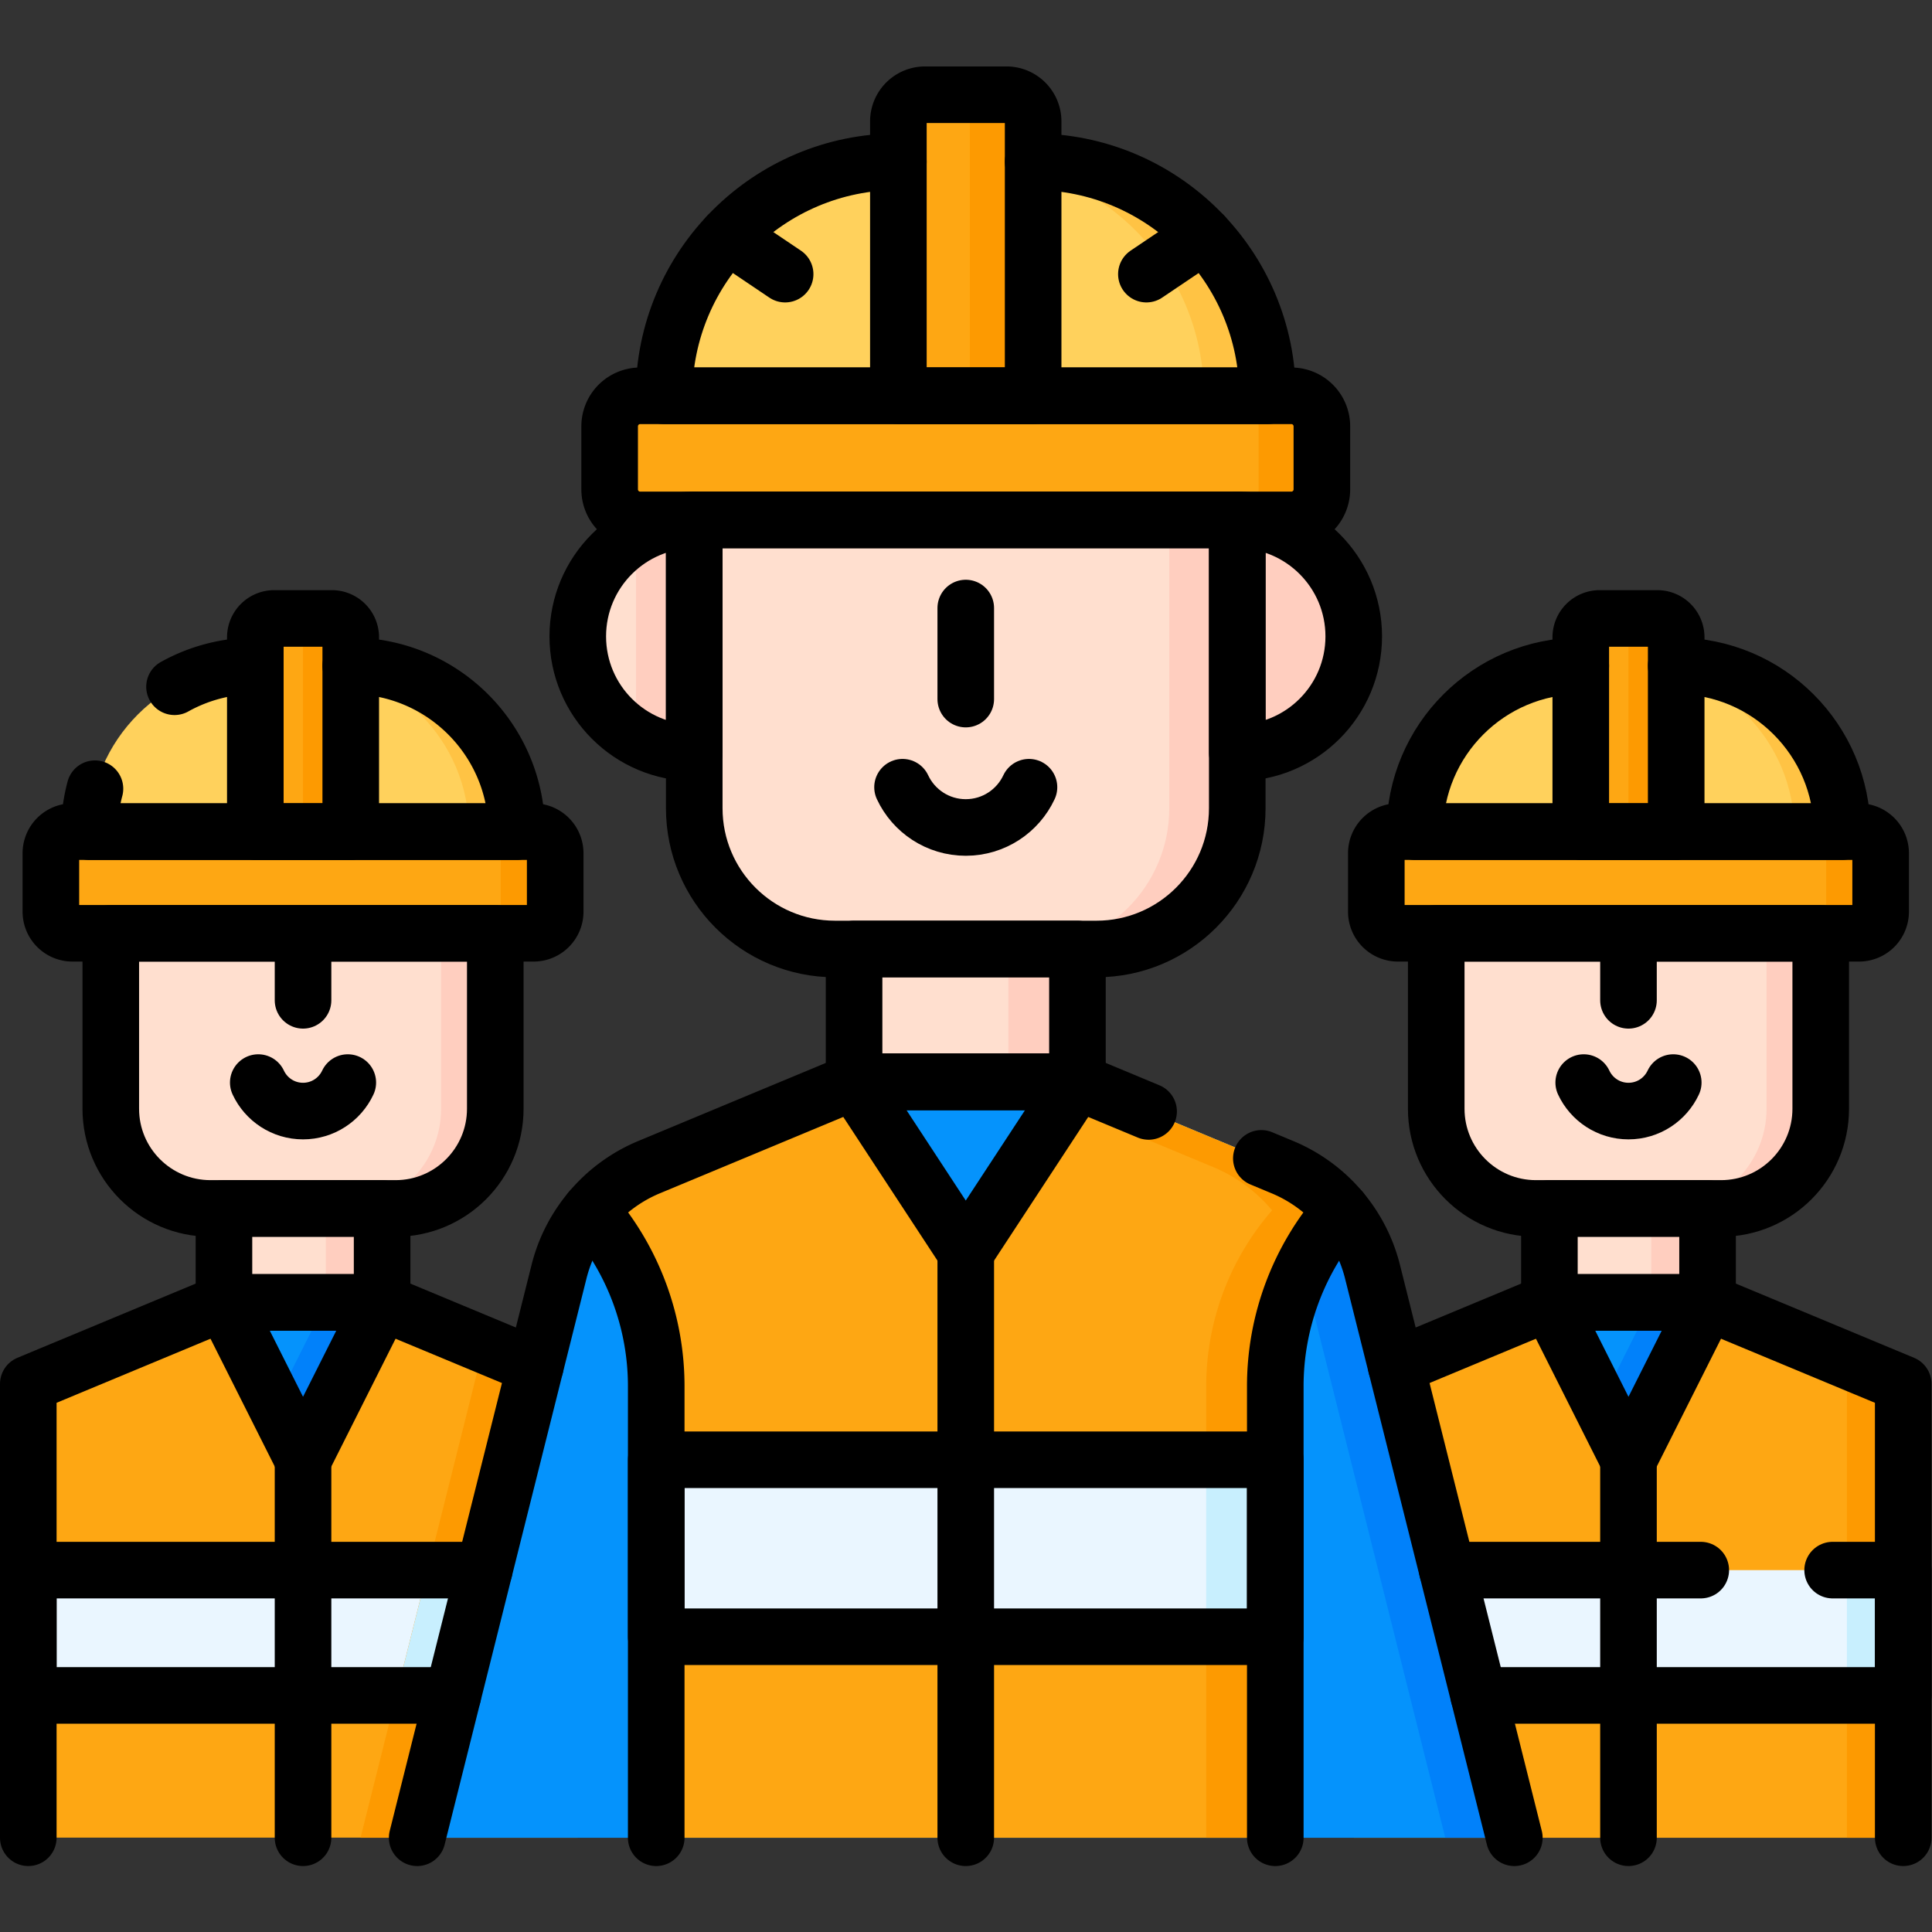 <svg xmlns="http://www.w3.org/2000/svg" version="1.1" xmlns:xlink="http://www.w3.org/1999/xlink" width="512" height="512" x="0" y="0" viewBox="0 0 682.667 682.667" style="enable-background:new 0 0 512 512" xml:space="preserve" class=""><rect x="0" y="0" width="682.667" height="682.667" fill="#333333" stroke="none"/><g><defs><clipPath id="a" clipPathUnits="userSpaceOnUse"><path d="M0 512h512V0H0Z" fill="#000000" opacity="1" data-original="#000000"></path></clipPath></defs><path d="M0 0v-120.298h-145.652V0l51.86 21.587h41.932z" style="fill-opacity:1;fill-rule:nonzero;stroke:none" transform="matrix(1.333 0 0 -1.333 204.206 488.957)" fill="#fea713" data-original="#fea713" class=""></path><g clip-path="url(#a)" transform="matrix(1.333 0 0 -1.333 0 682.667)"><path d="M0 0h-49.063c-14.596 0-26.429 11.833-26.429 26.43v46.511H26.43V26.43C26.43 11.833 14.597 0 0 0" style="fill-opacity:1;fill-rule:nonzero;stroke:none" transform="translate(104.858 191.8)" fill="#ffdfcf" data-original="#ffdfcf"></path><path d="M0 0v-46.51c0-14.6-11.829-26.43-26.43-26.43h-14.359c14.6 0 26.43 11.83 26.43 26.43V0z" style="fill-opacity:1;fill-rule:nonzero;stroke:none" transform="translate(131.284 264.74)" fill="#ffcebf" data-original="#ffcebf"></path><path d="M0 0h-122.227a5.729 5.729 0 0 0-5.728 5.729v15.485a5.729 5.729 0 0 0 5.728 5.729H0a5.73 5.73 0 0 0 5.729-5.729V5.729A5.73 5.73 0 0 0 0 0" style="fill-opacity:1;fill-rule:nonzero;stroke:none" transform="translate(141.44 264.74)" fill="#fea713" data-original="#fea713" class=""></path><path d="M0 0v-15.48c0-3.16-2.561-5.73-5.721-5.73H-20.16c3.17 0 5.729 2.57 5.729 5.73V0c0 3.17-2.559 5.73-5.729 5.73h14.439C-2.561 5.73 0 3.17 0 0" style="fill-opacity:1;fill-rule:nonzero;stroke:none" transform="translate(147.165 285.95)" fill="#fd9a01" data-original="#fd9a01" class=""></path><path d="M0 0h-113.287c0 24.267 19.672 43.939 43.938 43.939h25.411C-19.672 43.939 0 24.267 0 0" style="fill-opacity:1;fill-rule:nonzero;stroke:none" transform="translate(136.97 291.683)" fill="#ffd15c" data-original="#ffd15c"></path><path d="M0 0h-12.65c0 24.27-19.67 43.94-43.94 43.94h12.65C-19.68 43.94 0 24.27 0 0" style="fill-opacity:1;fill-rule:nonzero;stroke:none" transform="translate(136.975 291.68)" fill="#ffc344" data-original="#ffc344"></path><path d="M0 0h-15.283a5.006 5.006 0 0 1-5.006-5.006v-51.505H5.006v51.505A5.006 5.006 0 0 1 0 0" style="fill-opacity:1;fill-rule:nonzero;stroke:none" transform="translate(87.969 348.194)" fill="#fea713" data-original="#fea713" class=""></path><path d="M0 0v-51.51h-12.65V0c0 2.76-2.24 5-5 5h12.64C-2.24 5 0 2.76 0 0" style="fill-opacity:1;fill-rule:nonzero;stroke:none" transform="translate(92.975 343.19)" fill="#fd9a01" data-original="#fd9a01" class=""></path><path d="M101.29 191.799H59.364v-24.925h41.926z" style="fill-opacity:1;fill-rule:nonzero;stroke:none" fill="#ffdfcf" data-original="#ffdfcf"></path><path d="M101.295 166.87H86.364v24.93h14.931z" style="fill-opacity:1;fill-rule:nonzero;stroke:none" fill="#ffcebf" data-original="#ffcebf"></path><path d="m0 0 20.963-41.696L41.926 0Z" style="fill-opacity:1;fill-rule:nonzero;stroke:none" transform="translate(59.364 166.871)" fill="#0593fc" data-original="#0593fc"></path><path d="m0 0-20.971-41.7-7.46 14.84L-14.931 0z" style="fill-opacity:1;fill-rule:nonzero;stroke:none" transform="translate(101.295 166.87)" fill="#0181fa" data-original="#0181fa"></path><path d="M153.154 62.711H7.5v33.216h145.654z" style="fill-opacity:1;fill-rule:nonzero;stroke:none" fill="#eaf6ff" data-original="#eaf6ff"></path><path d="M0 0v-82.57l.004-37.726-57.584-.004 32.729 130.65Z" style="fill-opacity:1;fill-rule:nonzero;stroke:none" transform="translate(153.15 145.28)" fill="#fd9a01" data-original="#fd9a01" class=""></path><path d="M0 0v-33.22h-48.131L-39.811 0Z" style="fill-opacity:1;fill-rule:nonzero;stroke:none" transform="translate(153.15 95.93)" fill="#c8effe" data-original="#c8effe"></path><path d="M0 0v-120.298h-145.653V0l51.861 21.587h41.931z" style="fill-opacity:1;fill-rule:nonzero;stroke:none" transform="translate(504.5 145.282)" fill="#fea713" data-original="#fea713" class=""></path><path d="M0 0v-120.3h-14.93V6.22Z" style="fill-opacity:1;fill-rule:nonzero;stroke:none" transform="translate(504.5 145.28)" fill="#fd9a01" data-original="#fd9a01" class=""></path><path d="M0 0h-49.063c-14.596 0-26.429 11.833-26.429 26.43v46.511H26.43V26.43C26.43 11.833 14.597 0 0 0" style="fill-opacity:1;fill-rule:nonzero;stroke:none" transform="translate(456.204 191.8)" fill="#ffdfcf" data-original="#ffdfcf"></path><path d="M0 0v-46.51c0-14.6-11.83-26.43-26.43-26.43h-14.36c14.6 0 26.43 11.83 26.43 26.43V0Z" style="fill-opacity:1;fill-rule:nonzero;stroke:none" transform="translate(482.63 264.74)" fill="#ffcebf" data-original="#ffcebf"></path><path d="M0 0h-122.227a5.728 5.728 0 0 0-5.728 5.729v15.485a5.728 5.728 0 0 0 5.728 5.729H0a5.73 5.73 0 0 0 5.729-5.729V5.729A5.73 5.73 0 0 0 0 0" style="fill-opacity:1;fill-rule:nonzero;stroke:none" transform="translate(492.786 264.74)" fill="#fea713" data-original="#fea713" class=""></path><path d="M0 0v-15.48c0-3.16-2.56-5.73-5.72-5.73h-14.44a5.73 5.73 0 0 1 5.73 5.73V0c0 3.17-2.56 5.73-5.73 5.73h14.44C-2.56 5.73 0 3.17 0 0" style="fill-opacity:1;fill-rule:nonzero;stroke:none" transform="translate(498.51 285.95)" fill="#fd9a01" data-original="#fd9a01" class=""></path><path d="M0 0h-113.287c0 24.267 19.672 43.939 43.938 43.939h25.411C-19.672 43.939 0 24.267 0 0" style="fill-opacity:1;fill-rule:nonzero;stroke:none" transform="translate(488.316 291.683)" fill="#ffd15c" data-original="#ffd15c"></path><path d="M0 0h-12.65c0 24.27-19.67 43.94-43.94 43.94h12.65C-19.68 43.94 0 24.27 0 0" style="fill-opacity:1;fill-rule:nonzero;stroke:none" transform="translate(488.32 291.68)" fill="#ffc344" data-original="#ffc344"></path><path d="M0 0h-15.283a5.006 5.006 0 0 1-5.006-5.006v-51.505H5.006v51.505A5.006 5.006 0 0 1 0 0" style="fill-opacity:1;fill-rule:nonzero;stroke:none" transform="translate(439.315 348.194)" fill="#fea713" data-original="#fea713" class=""></path><path d="M0 0v-51.51h-12.65V0c0 2.76-2.241 5-5 5h12.64C-2.24 5 0 2.76 0 0" style="fill-opacity:1;fill-rule:nonzero;stroke:none" transform="translate(444.32 343.19)" fill="#fd9a01" data-original="#fd9a01" class=""></path><path d="M452.636 191.799H410.71v-24.925h41.926z" style="fill-opacity:1;fill-rule:nonzero;stroke:none" fill="#ffdfcf" data-original="#ffdfcf"></path><path d="M452.641 166.87H437.71v24.93h14.931z" style="fill-opacity:1;fill-rule:nonzero;stroke:none" fill="#ffcebf" data-original="#ffcebf"></path><path d="m0 0 20.963-41.696L41.926 0Z" style="fill-opacity:1;fill-rule:nonzero;stroke:none" transform="translate(410.71 166.871)" fill="#0593fc" data-original="#0593fc"></path><path d="m0 0-20.971-41.7-7.46 14.84L-14.931 0z" style="fill-opacity:1;fill-rule:nonzero;stroke:none" transform="translate(452.64 166.87)" fill="#0181fa" data-original="#0181fa"></path><path d="M504.5 62.711H358.846v33.216H504.5Z" style="fill-opacity:1;fill-rule:nonzero;stroke:none" fill="#eaf6ff" data-original="#eaf6ff"></path><path d="M504.5 62.71h-14.93v33.22h14.93Z" style="fill-opacity:1;fill-rule:nonzero;stroke:none" fill="#c8effe" data-original="#c8effe"></path><path d="M0 0c17.052 0 30.875 13.823 30.875 30.875S17.052 61.75 0 61.75l-5.937-30.875Z" style="fill-opacity:1;fill-rule:nonzero;stroke:none" transform="translate(327.97 312.562)" fill="#ffcebf" data-original="#ffcebf"></path><path d="M0 0c-17.052 0-30.875 13.823-30.875 30.875S-17.052 61.75 0 61.75l5.39-30.875Z" style="fill-opacity:1;fill-rule:nonzero;stroke:none" transform="translate(184.03 312.562)" fill="#ffdfcf" data-original="#ffdfcf"></path><path d="m0 0-5.39-30.88c-5.63 0-10.9 1.51-15.44 4.13v53.49a30.69 30.69 0 0 0 15.44 4.13z" style="fill-opacity:1;fill-rule:nonzero;stroke:none" transform="translate(189.42 343.44)" fill="#ffcebf" data-original="#ffcebf"></path><path d="M0 0h-69.289c-20.614 0-37.326 16.711-37.326 37.326v76.413H37.326V37.326C37.326 16.711 20.614 0 0 0" style="fill-opacity:1;fill-rule:nonzero;stroke:none" transform="translate(290.644 260.572)" fill="#ffdfcf" data-original="#ffdfcf"></path><path d="M0 0v-76.41c0-20.62-16.71-37.33-37.329-37.33H-55.35c20.621 0 37.33 16.71 37.33 37.33V0z" style="fill-opacity:1;fill-rule:nonzero;stroke:none" transform="translate(327.97 374.31)" fill="#ffcebf" data-original="#ffcebf"></path><path d="M0 0h-172.615a8.09 8.09 0 0 0-8.091 8.09v16.717a8.09 8.09 0 0 0 8.091 8.09H0a8.09 8.09 0 0 0 8.091-8.09V8.09A8.09 8.09 0 0 0 0 0" style="fill-opacity:1;fill-rule:nonzero;stroke:none" transform="translate(342.308 374.312)" fill="#fea713" data-original="#fea713" class=""></path><path d="M0 0v-16.72c0-4.47-3.62-8.09-8.09-8.09h-16.761c4.47 0 8.091 3.62 8.091 8.09V0c0 4.47-3.621 8.09-8.091 8.09H-8.09C-3.62 8.09 0 4.47 0 0" style="fill-opacity:1;fill-rule:nonzero;stroke:none" transform="translate(350.4 399.12)" fill="#fd9a01" data-original="#fd9a01" class=""></path><path d="M0 0h-159.992c0 34.271 27.782 62.054 62.054 62.054h35.884C-27.782 62.054 0 34.271 0 0" style="fill-opacity:1;fill-rule:nonzero;stroke:none" transform="translate(335.996 407.209)" fill="#ffd15c" data-original="#ffd15c"></path><path d="M0 0h-16.87c0 34.27-27.78 62.05-62.05 62.05h16.859C-27.79 62.05 0 34.27 0 0" style="fill-opacity:1;fill-rule:nonzero;stroke:none" transform="translate(336 407.21)" fill="#ffc344" data-original="#ffc344"></path><path d="M0 0h-21.584a7.07 7.07 0 0 1-7.069-7.07v-72.738H7.069V-7.07A7.07 7.07 0 0 1 0 0" style="fill-opacity:1;fill-rule:nonzero;stroke:none" transform="translate(266.792 487.017)" fill="#fea713" data-original="#fea713" class=""></path><path d="M0 0v-72.74h-16.78V0c0 3.9-3.17 7.07-7.071 7.07H-7.07A7.07 7.07 0 0 0 0 0" style="fill-opacity:1;fill-rule:nonzero;stroke:none" transform="translate(273.86 479.95)" fill="#fd9a01" data-original="#fd9a01" class=""></path><path d="M285.605 260.572h-59.211v-35.201h59.211z" style="fill-opacity:1;fill-rule:nonzero;stroke:none" fill="#ffdfcf" data-original="#ffdfcf"></path><path d="M285.609 225.37h-18.31v35.2h18.31z" style="fill-opacity:1;fill-rule:nonzero;stroke:none" fill="#ffcebf" data-original="#ffcebf"></path><path d="M0 0h-290.826l37.592 150.031a40.535 40.535 0 0 0 8.306 16.275 40.62 40.62 0 0 0 15.569 11.453l54.34 22.625h59.211l54.341-22.625a40.627 40.627 0 0 0 15.569-11.453 40.56 40.56 0 0 0 8.306-16.275z" style="fill-opacity:1;fill-rule:nonzero;stroke:none" transform="translate(401.413 24.984)" fill="#0593fc" data-original="#0593fc"></path><path d="M0 0h-18.301l-37.59 150.04a40.547 40.547 0 0 1-8.309 16.27 40.525 40.525 0 0 1-15.56 11.45l-54.35 22.63h18.309l54.341-22.63a40.45 40.45 0 0 0 15.56-11.45 40.448 40.448 0 0 0 8.31-16.27z" style="fill-opacity:1;fill-rule:nonzero;stroke:none" transform="translate(401.41 24.98)" fill="#0181fa" data-original="#0181fa"></path><path d="M0 0a70.965 70.965 0 0 1-17.46-46.63v-119.68h-164.1v119.68c0 17.2-6.23 33.74-17.46 46.63a40.45 40.45 0 0 0 15.56 11.45l54.34 22.63 29.61-45.16 29.61 45.16 54.34-22.63A40.442 40.442 0 0 0 0 0" style="fill-opacity:1;fill-rule:nonzero;stroke:none" transform="translate(355.51 191.29)" fill="#fea713" data-original="#fea713" class=""></path><path d="M0 0a70.965 70.965 0 0 1-17.46-46.63v-119.68h-18.31v119.68c0 17.2 6.23 33.74 17.46 46.63a40.447 40.447 0 0 1-15.559 11.45L-73.83 28.09l3.93 5.99 54.34-22.63A40.442 40.442 0 0 0 0 0" style="fill-opacity:1;fill-rule:nonzero;stroke:none" transform="translate(355.51 191.29)" fill="#fd9a01" data-original="#fd9a01" class=""></path><path d="M338.047 78.265H173.953v46.91h164.094z" style="fill-opacity:1;fill-rule:nonzero;stroke:none" fill="#eaf6ff" data-original="#eaf6ff"></path><path d="M338.05 78.27h-18.31v46.9h18.31z" style="fill-opacity:1;fill-rule:nonzero;stroke:none" fill="#c8effe" data-original="#c8effe"></path><path d="m0 0 40.611 16.905h41.931l51.861-21.588v-120.298" style="stroke-width:15;stroke-linecap:round;stroke-linejoin:round;stroke-miterlimit:10;stroke-dasharray:none;stroke-opacity:1" transform="translate(370.097 149.965)" fill="none" stroke="#000000" stroke-width="15" stroke-linecap="round" stroke-linejoin="round" stroke-miterlimit="10" stroke-dasharray="none" stroke-opacity="" data-original="#000000" class=""></path><path d="M0 0h-49.063c-14.596 0-26.429 11.833-26.429 26.43v46.511H26.43V26.43C26.43 11.833 14.597 0 0 0Z" style="stroke-width:15;stroke-linecap:round;stroke-linejoin:round;stroke-miterlimit:10;stroke-dasharray:none;stroke-opacity:1" transform="translate(456.204 191.8)" fill="none" stroke="#000000" stroke-width="15" stroke-linecap="round" stroke-linejoin="round" stroke-miterlimit="10" stroke-dasharray="none" stroke-opacity="" data-original="#000000" class=""></path><path d="M0 0h-122.227a5.728 5.728 0 0 0-5.728 5.729v15.485a5.728 5.728 0 0 0 5.728 5.729H0a5.73 5.73 0 0 0 5.729-5.729V5.729A5.73 5.73 0 0 0 0 0Z" style="stroke-width:15;stroke-linecap:round;stroke-linejoin:round;stroke-miterlimit:10;stroke-dasharray:none;stroke-opacity:1" transform="translate(492.786 264.74)" fill="none" stroke="#000000" stroke-width="15" stroke-linecap="round" stroke-linejoin="round" stroke-miterlimit="10" stroke-dasharray="none" stroke-opacity="" data-original="#000000" class=""></path><path d="M0 0h.058c24.266 0 43.938-19.672 43.938-43.939H-69.291C-69.291-19.672-49.619 0-25.353 0h.058" style="stroke-width:15;stroke-linecap:round;stroke-linejoin:round;stroke-miterlimit:10;stroke-dasharray:none;stroke-opacity:1" transform="translate(444.32 335.622)" fill="none" stroke="#000000" stroke-width="15" stroke-linecap="round" stroke-linejoin="round" stroke-miterlimit="10" stroke-dasharray="none" stroke-opacity="" data-original="#000000" class=""></path><path d="M0 0h-15.283a5.006 5.006 0 0 1-5.006-5.006v-51.505H5.006v51.505A5.006 5.006 0 0 1 0 0Z" style="stroke-width:15;stroke-linecap:round;stroke-linejoin:round;stroke-miterlimit:10;stroke-dasharray:none;stroke-opacity:1" transform="translate(439.315 348.194)" fill="none" stroke="#000000" stroke-width="15" stroke-linecap="round" stroke-linejoin="round" stroke-miterlimit="10" stroke-dasharray="none" stroke-opacity="" data-original="#000000" class=""></path><path d="M0 0v-17.769" style="stroke-width:15;stroke-linecap:round;stroke-linejoin:round;stroke-miterlimit:10;stroke-dasharray:none;stroke-opacity:1" transform="translate(431.673 264.74)" fill="none" stroke="#000000" stroke-width="15" stroke-linecap="round" stroke-linejoin="round" stroke-miterlimit="10" stroke-dasharray="none" stroke-opacity="" data-original="#000000" class=""></path><path d="M0 0c2.084-4.462 6.615-7.554 11.866-7.554 5.251 0 9.782 3.092 11.866 7.554" style="stroke-width:15;stroke-linecap:round;stroke-linejoin:round;stroke-miterlimit:10;stroke-dasharray:none;stroke-opacity:1" transform="translate(419.807 225.163)" fill="none" stroke="#000000" stroke-width="15" stroke-linecap="round" stroke-linejoin="round" stroke-miterlimit="10" stroke-dasharray="none" stroke-opacity="" data-original="#000000" class=""></path><path d="M452.636 191.799H410.71v-24.925h41.926z" style="stroke-width:15;stroke-linecap:round;stroke-linejoin:round;stroke-miterlimit:10;stroke-dasharray:none;stroke-opacity:1" fill="none" stroke="#000000" stroke-width="15" stroke-linecap="round" stroke-linejoin="round" stroke-miterlimit="10" stroke-dasharray="none" stroke-opacity="" data-original="#000000" class=""></path><path d="m0 0 20.963-41.696L41.926 0Z" style="stroke-width:15;stroke-linecap:round;stroke-linejoin:round;stroke-miterlimit:10;stroke-dasharray:none;stroke-opacity:1" transform="translate(410.71 166.871)" fill="none" stroke="#000000" stroke-width="15" stroke-linecap="round" stroke-linejoin="round" stroke-miterlimit="10" stroke-dasharray="none" stroke-opacity="" data-original="#000000" class=""></path><path d="M0 0v-100.192" style="stroke-width:15;stroke-linecap:round;stroke-linejoin:round;stroke-miterlimit:10;stroke-dasharray:none;stroke-opacity:1" transform="translate(431.673 125.175)" fill="none" stroke="#000000" stroke-width="15" stroke-linecap="round" stroke-linejoin="round" stroke-miterlimit="10" stroke-dasharray="none" stroke-opacity="" data-original="#000000" class=""></path><path d="M0 0h18.711v-33.216H-93.828" style="stroke-width:15;stroke-linecap:round;stroke-linejoin:round;stroke-miterlimit:10;stroke-dasharray:none;stroke-opacity:1" transform="translate(485.79 95.927)" fill="none" stroke="#000000" stroke-width="15" stroke-linecap="round" stroke-linejoin="round" stroke-miterlimit="10" stroke-dasharray="none" stroke-opacity="" data-original="#000000" class=""></path><path d="M0 0h67.196" style="stroke-width:15;stroke-linecap:round;stroke-linejoin:round;stroke-miterlimit:10;stroke-dasharray:none;stroke-opacity:1" transform="translate(383.636 95.927)" fill="none" stroke="#000000" stroke-width="15" stroke-linecap="round" stroke-linejoin="round" stroke-miterlimit="10" stroke-dasharray="none" stroke-opacity="" data-original="#000000" class=""></path><path d="M0 0h-69.289c-20.614 0-37.326 16.711-37.326 37.326v76.413H37.326V37.326C37.326 16.711 20.614 0 0 0Z" style="stroke-width:15;stroke-linecap:round;stroke-linejoin:round;stroke-miterlimit:10;stroke-dasharray:none;stroke-opacity:1" transform="translate(290.644 260.572)" fill="none" stroke="#000000" stroke-width="15" stroke-linecap="round" stroke-linejoin="round" stroke-miterlimit="10" stroke-dasharray="none" stroke-opacity="" data-original="#000000" class=""></path><path d="M0 0h-172.615a8.09 8.09 0 0 0-8.091 8.09v16.717a8.09 8.09 0 0 0 8.091 8.09H0a8.09 8.09 0 0 0 8.091-8.09V8.09A8.09 8.09 0 0 0 0 0Z" style="stroke-width:15;stroke-linecap:round;stroke-linejoin:round;stroke-miterlimit:10;stroke-dasharray:none;stroke-opacity:1" transform="translate(342.308 374.312)" fill="none" stroke="#000000" stroke-width="15" stroke-linecap="round" stroke-linejoin="round" stroke-miterlimit="10" stroke-dasharray="none" stroke-opacity="" data-original="#000000" class=""></path><path d="m0 0 .081.002c34.272 0 62.054-27.782 62.054-62.053H-97.857C-97.857-27.78-70.075.002-35.804.002h.081" style="stroke-width:15;stroke-linecap:round;stroke-linejoin:round;stroke-miterlimit:10;stroke-dasharray:none;stroke-opacity:1" transform="translate(273.861 469.26)" fill="none" stroke="#000000" stroke-width="15" stroke-linecap="round" stroke-linejoin="round" stroke-miterlimit="10" stroke-dasharray="none" stroke-opacity="" data-original="#000000" class=""></path><path d="M0 0h-21.584a7.07 7.07 0 0 1-7.069-7.07v-72.738H7.069V-7.07A7.07 7.07 0 0 1 0 0Z" style="stroke-width:15;stroke-linecap:round;stroke-linejoin:round;stroke-miterlimit:10;stroke-dasharray:none;stroke-opacity:1" transform="translate(266.792 487.017)" fill="none" stroke="#000000" stroke-width="15" stroke-linecap="round" stroke-linejoin="round" stroke-miterlimit="10" stroke-dasharray="none" stroke-opacity="" data-original="#000000" class=""></path><path d="m0 0 15.249-10.272" style="stroke-width:15;stroke-linecap:round;stroke-linejoin:round;stroke-miterlimit:10;stroke-dasharray:none;stroke-opacity:1" transform="translate(192.871 449.734)" fill="none" stroke="#000000" stroke-width="15" stroke-linecap="round" stroke-linejoin="round" stroke-miterlimit="10" stroke-dasharray="none" stroke-opacity="" data-original="#000000" class=""></path><path d="m0 0-15.249-10.272" style="stroke-width:15;stroke-linecap:round;stroke-linejoin:round;stroke-miterlimit:10;stroke-dasharray:none;stroke-opacity:1" transform="translate(319.129 449.734)" fill="none" stroke="#000000" stroke-width="15" stroke-linecap="round" stroke-linejoin="round" stroke-miterlimit="10" stroke-dasharray="none" stroke-opacity="" data-original="#000000" class=""></path><path d="M0 0v-24.133" style="stroke-width:15;stroke-linecap:round;stroke-linejoin:round;stroke-miterlimit:10;stroke-dasharray:none;stroke-opacity:1" transform="translate(256 350.95)" fill="none" stroke="#000000" stroke-width="15" stroke-linecap="round" stroke-linejoin="round" stroke-miterlimit="10" stroke-dasharray="none" stroke-opacity="" data-original="#000000" class=""></path><path d="M0 0c2.943-6.302 9.343-10.669 16.759-10.669S30.574-6.302 33.518 0" style="stroke-width:15;stroke-linecap:round;stroke-linejoin:round;stroke-miterlimit:10;stroke-dasharray:none;stroke-opacity:1" transform="translate(239.241 303.454)" fill="none" stroke="#000000" stroke-width="15" stroke-linecap="round" stroke-linejoin="round" stroke-miterlimit="10" stroke-dasharray="none" stroke-opacity="" data-original="#000000" class=""></path><path d="M285.605 260.572h-59.211v-35.201h59.211z" style="stroke-width:15;stroke-linecap:round;stroke-linejoin:round;stroke-miterlimit:10;stroke-dasharray:none;stroke-opacity:1" fill="none" stroke="#000000" stroke-width="15" stroke-linecap="round" stroke-linejoin="round" stroke-miterlimit="10" stroke-dasharray="none" stroke-opacity="" data-original="#000000" class=""></path><path d="M0 0c-17.052 0-30.875 13.823-30.875 30.875S-17.052 61.75 0 61.75Z" style="stroke-width:15;stroke-linecap:round;stroke-linejoin:round;stroke-miterlimit:10;stroke-dasharray:none;stroke-opacity:1" transform="translate(184.03 312.562)" fill="none" stroke="#000000" stroke-width="15" stroke-linecap="round" stroke-linejoin="round" stroke-miterlimit="10" stroke-dasharray="none" stroke-opacity="" data-original="#000000" class=""></path><path d="M0 0c17.052 0 30.875 13.823 30.875 30.875S17.052 61.75 0 61.75Z" style="stroke-width:15;stroke-linecap:round;stroke-linejoin:round;stroke-miterlimit:10;stroke-dasharray:none;stroke-opacity:1" transform="translate(327.97 312.562)" fill="none" stroke="#000000" stroke-width="15" stroke-linecap="round" stroke-linejoin="round" stroke-miterlimit="10" stroke-dasharray="none" stroke-opacity="" data-original="#000000" class=""></path><path d="m0 0 37.592 150.031a40.56 40.56 0 0 0 8.306 16.275" style="stroke-width:15;stroke-linecap:round;stroke-linejoin:round;stroke-miterlimit:10;stroke-dasharray:none;stroke-opacity:1" transform="translate(110.587 24.984)" fill="none" stroke="#000000" stroke-width="15" stroke-linecap="round" stroke-linejoin="round" stroke-miterlimit="10" stroke-dasharray="none" stroke-opacity="" data-original="#000000" class=""></path><path d="M0 0a40.552 40.552 0 0 0 8.307-16.274l37.591-150.032" style="stroke-width:15;stroke-linecap:round;stroke-linejoin:round;stroke-miterlimit:10;stroke-dasharray:none;stroke-opacity:1" transform="translate(355.515 191.29)" fill="none" stroke="#000000" stroke-width="15" stroke-linecap="round" stroke-linejoin="round" stroke-miterlimit="10" stroke-dasharray="none" stroke-opacity="" data-original="#000000" class=""></path><path d="M0 0v119.68a70.952 70.952 0 0 1-17.466 46.626 40.62 40.62 0 0 0 15.569 11.453l54.34 22.625h59.211l18.859-7.852" style="stroke-width:15;stroke-linecap:round;stroke-linejoin:round;stroke-miterlimit:10;stroke-dasharray:none;stroke-opacity:1" transform="translate(173.951 24.984)" fill="none" stroke="#000000" stroke-width="15" stroke-linecap="round" stroke-linejoin="round" stroke-miterlimit="10" stroke-dasharray="none" stroke-opacity="" data-original="#000000" class=""></path><path d="m0 0 5.591-2.328a40.603 40.603 0 0 0 15.568-11.453A70.957 70.957 0 0 1 3.693-60.406v-119.68" style="stroke-width:15;stroke-linecap:round;stroke-linejoin:round;stroke-miterlimit:10;stroke-dasharray:none;stroke-opacity:1" transform="translate(334.356 205.07)" fill="none" stroke="#000000" stroke-width="15" stroke-linecap="round" stroke-linejoin="round" stroke-miterlimit="10" stroke-dasharray="none" stroke-opacity="" data-original="#000000" class=""></path><path d="m0 0 29.605-45.154L59.211 0Z" style="stroke-width:15;stroke-linecap:round;stroke-linejoin:round;stroke-miterlimit:10;stroke-dasharray:none;stroke-opacity:1" transform="translate(226.394 225.367)" fill="none" stroke="#000000" stroke-width="15" stroke-linecap="round" stroke-linejoin="round" stroke-miterlimit="10" stroke-dasharray="none" stroke-opacity="" data-original="#000000" class=""></path><path d="M0 0v-155.229" style="stroke-width:15;stroke-linecap:round;stroke-linejoin:round;stroke-miterlimit:10;stroke-dasharray:none;stroke-opacity:1" transform="translate(256 180.212)" fill="none" stroke="#000000" stroke-width="15" stroke-linecap="round" stroke-linejoin="round" stroke-miterlimit="10" stroke-dasharray="none" stroke-opacity="" data-original="#000000" class=""></path><path d="M338.047 78.265H173.953v46.91h164.094z" style="stroke-width:15;stroke-linecap:round;stroke-linejoin:round;stroke-miterlimit:10;stroke-dasharray:none;stroke-opacity:1" fill="none" stroke="#000000" stroke-width="15" stroke-linecap="round" stroke-linejoin="round" stroke-miterlimit="10" stroke-dasharray="none" stroke-opacity="" data-original="#000000" class=""></path><path d="m0 0-40.611 16.905h-41.931l-51.861-21.588v-120.298" style="stroke-width:15;stroke-linecap:round;stroke-linejoin:round;stroke-miterlimit:10;stroke-dasharray:none;stroke-opacity:1" transform="translate(141.903 149.965)" fill="none" stroke="#000000" stroke-width="15" stroke-linecap="round" stroke-linejoin="round" stroke-miterlimit="10" stroke-dasharray="none" stroke-opacity="" data-original="#000000" class=""></path><path d="M0 0h49.063c14.596 0 26.429 11.833 26.429 26.43v46.511H-26.43V26.43C-26.43 11.833-14.597 0 0 0Z" style="stroke-width:15;stroke-linecap:round;stroke-linejoin:round;stroke-miterlimit:10;stroke-dasharray:none;stroke-opacity:1" transform="translate(55.796 191.8)" fill="none" stroke="#000000" stroke-width="15" stroke-linecap="round" stroke-linejoin="round" stroke-miterlimit="10" stroke-dasharray="none" stroke-opacity="" data-original="#000000" class=""></path><path d="M0 0h122.227a5.728 5.728 0 0 1 5.728 5.729v15.485a5.728 5.728 0 0 1-5.728 5.729H0a5.73 5.73 0 0 1-5.729-5.729V5.729A5.73 5.73 0 0 1 0 0Z" style="stroke-width:15;stroke-linecap:round;stroke-linejoin:round;stroke-miterlimit:10;stroke-dasharray:none;stroke-opacity:1" transform="translate(19.214 264.74)" fill="none" stroke="#000000" stroke-width="15" stroke-linecap="round" stroke-linejoin="round" stroke-miterlimit="10" stroke-dasharray="none" stroke-opacity="" data-original="#000000" class=""></path><path d="M0 0a43.976 43.976 0 0 1-1.486-11.374h113.287c0 24.268-19.672 43.939-43.939 43.939h-.057" style="stroke-width:15;stroke-linecap:round;stroke-linejoin:round;stroke-miterlimit:10;stroke-dasharray:none;stroke-opacity:1" transform="translate(25.17 303.057)" fill="none" stroke="#000000" stroke-width="15" stroke-linecap="round" stroke-linejoin="round" stroke-miterlimit="10" stroke-dasharray="none" stroke-opacity="" data-original="#000000" class=""></path><path d="M0 0h-.058a43.74 43.74 0 0 1-21.359-5.532" style="stroke-width:15;stroke-linecap:round;stroke-linejoin:round;stroke-miterlimit:10;stroke-dasharray:none;stroke-opacity:1" transform="translate(67.68 335.622)" fill="none" stroke="#000000" stroke-width="15" stroke-linecap="round" stroke-linejoin="round" stroke-miterlimit="10" stroke-dasharray="none" stroke-opacity="" data-original="#000000" class=""></path><path d="M0 0h15.283a5.006 5.006 0 0 0 5.006-5.006v-51.505H-5.006v51.505A5.006 5.006 0 0 0 0 0Z" style="stroke-width:15;stroke-linecap:round;stroke-linejoin:round;stroke-miterlimit:10;stroke-dasharray:none;stroke-opacity:1" transform="translate(72.686 348.194)" fill="none" stroke="#000000" stroke-width="15" stroke-linecap="round" stroke-linejoin="round" stroke-miterlimit="10" stroke-dasharray="none" stroke-opacity="" data-original="#000000" class=""></path><path d="M0 0v-17.769" style="stroke-width:15;stroke-linecap:round;stroke-linejoin:round;stroke-miterlimit:10;stroke-dasharray:none;stroke-opacity:1" transform="translate(80.327 264.74)" fill="none" stroke="#000000" stroke-width="15" stroke-linecap="round" stroke-linejoin="round" stroke-miterlimit="10" stroke-dasharray="none" stroke-opacity="" data-original="#000000" class=""></path><path d="M0 0c2.084-4.462 6.615-7.554 11.866-7.554 5.251 0 9.782 3.092 11.866 7.554" style="stroke-width:15;stroke-linecap:round;stroke-linejoin:round;stroke-miterlimit:10;stroke-dasharray:none;stroke-opacity:1" transform="translate(68.46 225.163)" fill="none" stroke="#000000" stroke-width="15" stroke-linecap="round" stroke-linejoin="round" stroke-miterlimit="10" stroke-dasharray="none" stroke-opacity="" data-original="#000000" class=""></path><path d="M59.364 191.799h41.926v-24.925H59.364Z" style="stroke-width:15;stroke-linecap:round;stroke-linejoin:round;stroke-miterlimit:10;stroke-dasharray:none;stroke-opacity:1" fill="none" stroke="#000000" stroke-width="15" stroke-linecap="round" stroke-linejoin="round" stroke-miterlimit="10" stroke-dasharray="none" stroke-opacity="" data-original="#000000" class=""></path><path d="m0 0-20.963-41.696L-41.926 0Z" style="stroke-width:15;stroke-linecap:round;stroke-linejoin:round;stroke-miterlimit:10;stroke-dasharray:none;stroke-opacity:1" transform="translate(101.29 166.871)" fill="none" stroke="#000000" stroke-width="15" stroke-linecap="round" stroke-linejoin="round" stroke-miterlimit="10" stroke-dasharray="none" stroke-opacity="" data-original="#000000" class=""></path><path d="M0 0v-100.192" style="stroke-width:15;stroke-linecap:round;stroke-linejoin:round;stroke-miterlimit:10;stroke-dasharray:none;stroke-opacity:1" transform="translate(80.327 125.175)" fill="none" stroke="#000000" stroke-width="15" stroke-linecap="round" stroke-linejoin="round" stroke-miterlimit="10" stroke-dasharray="none" stroke-opacity="" data-original="#000000" class=""></path><path d="M0 0h-120.864v-33.216H-8.325" style="stroke-width:15;stroke-linecap:round;stroke-linejoin:round;stroke-miterlimit:10;stroke-dasharray:none;stroke-opacity:1" transform="translate(128.364 95.927)" fill="none" stroke="#000000" stroke-width="15" stroke-linecap="round" stroke-linejoin="round" stroke-miterlimit="10" stroke-dasharray="none" stroke-opacity="" data-original="#000000" class=""></path></g></g></svg>